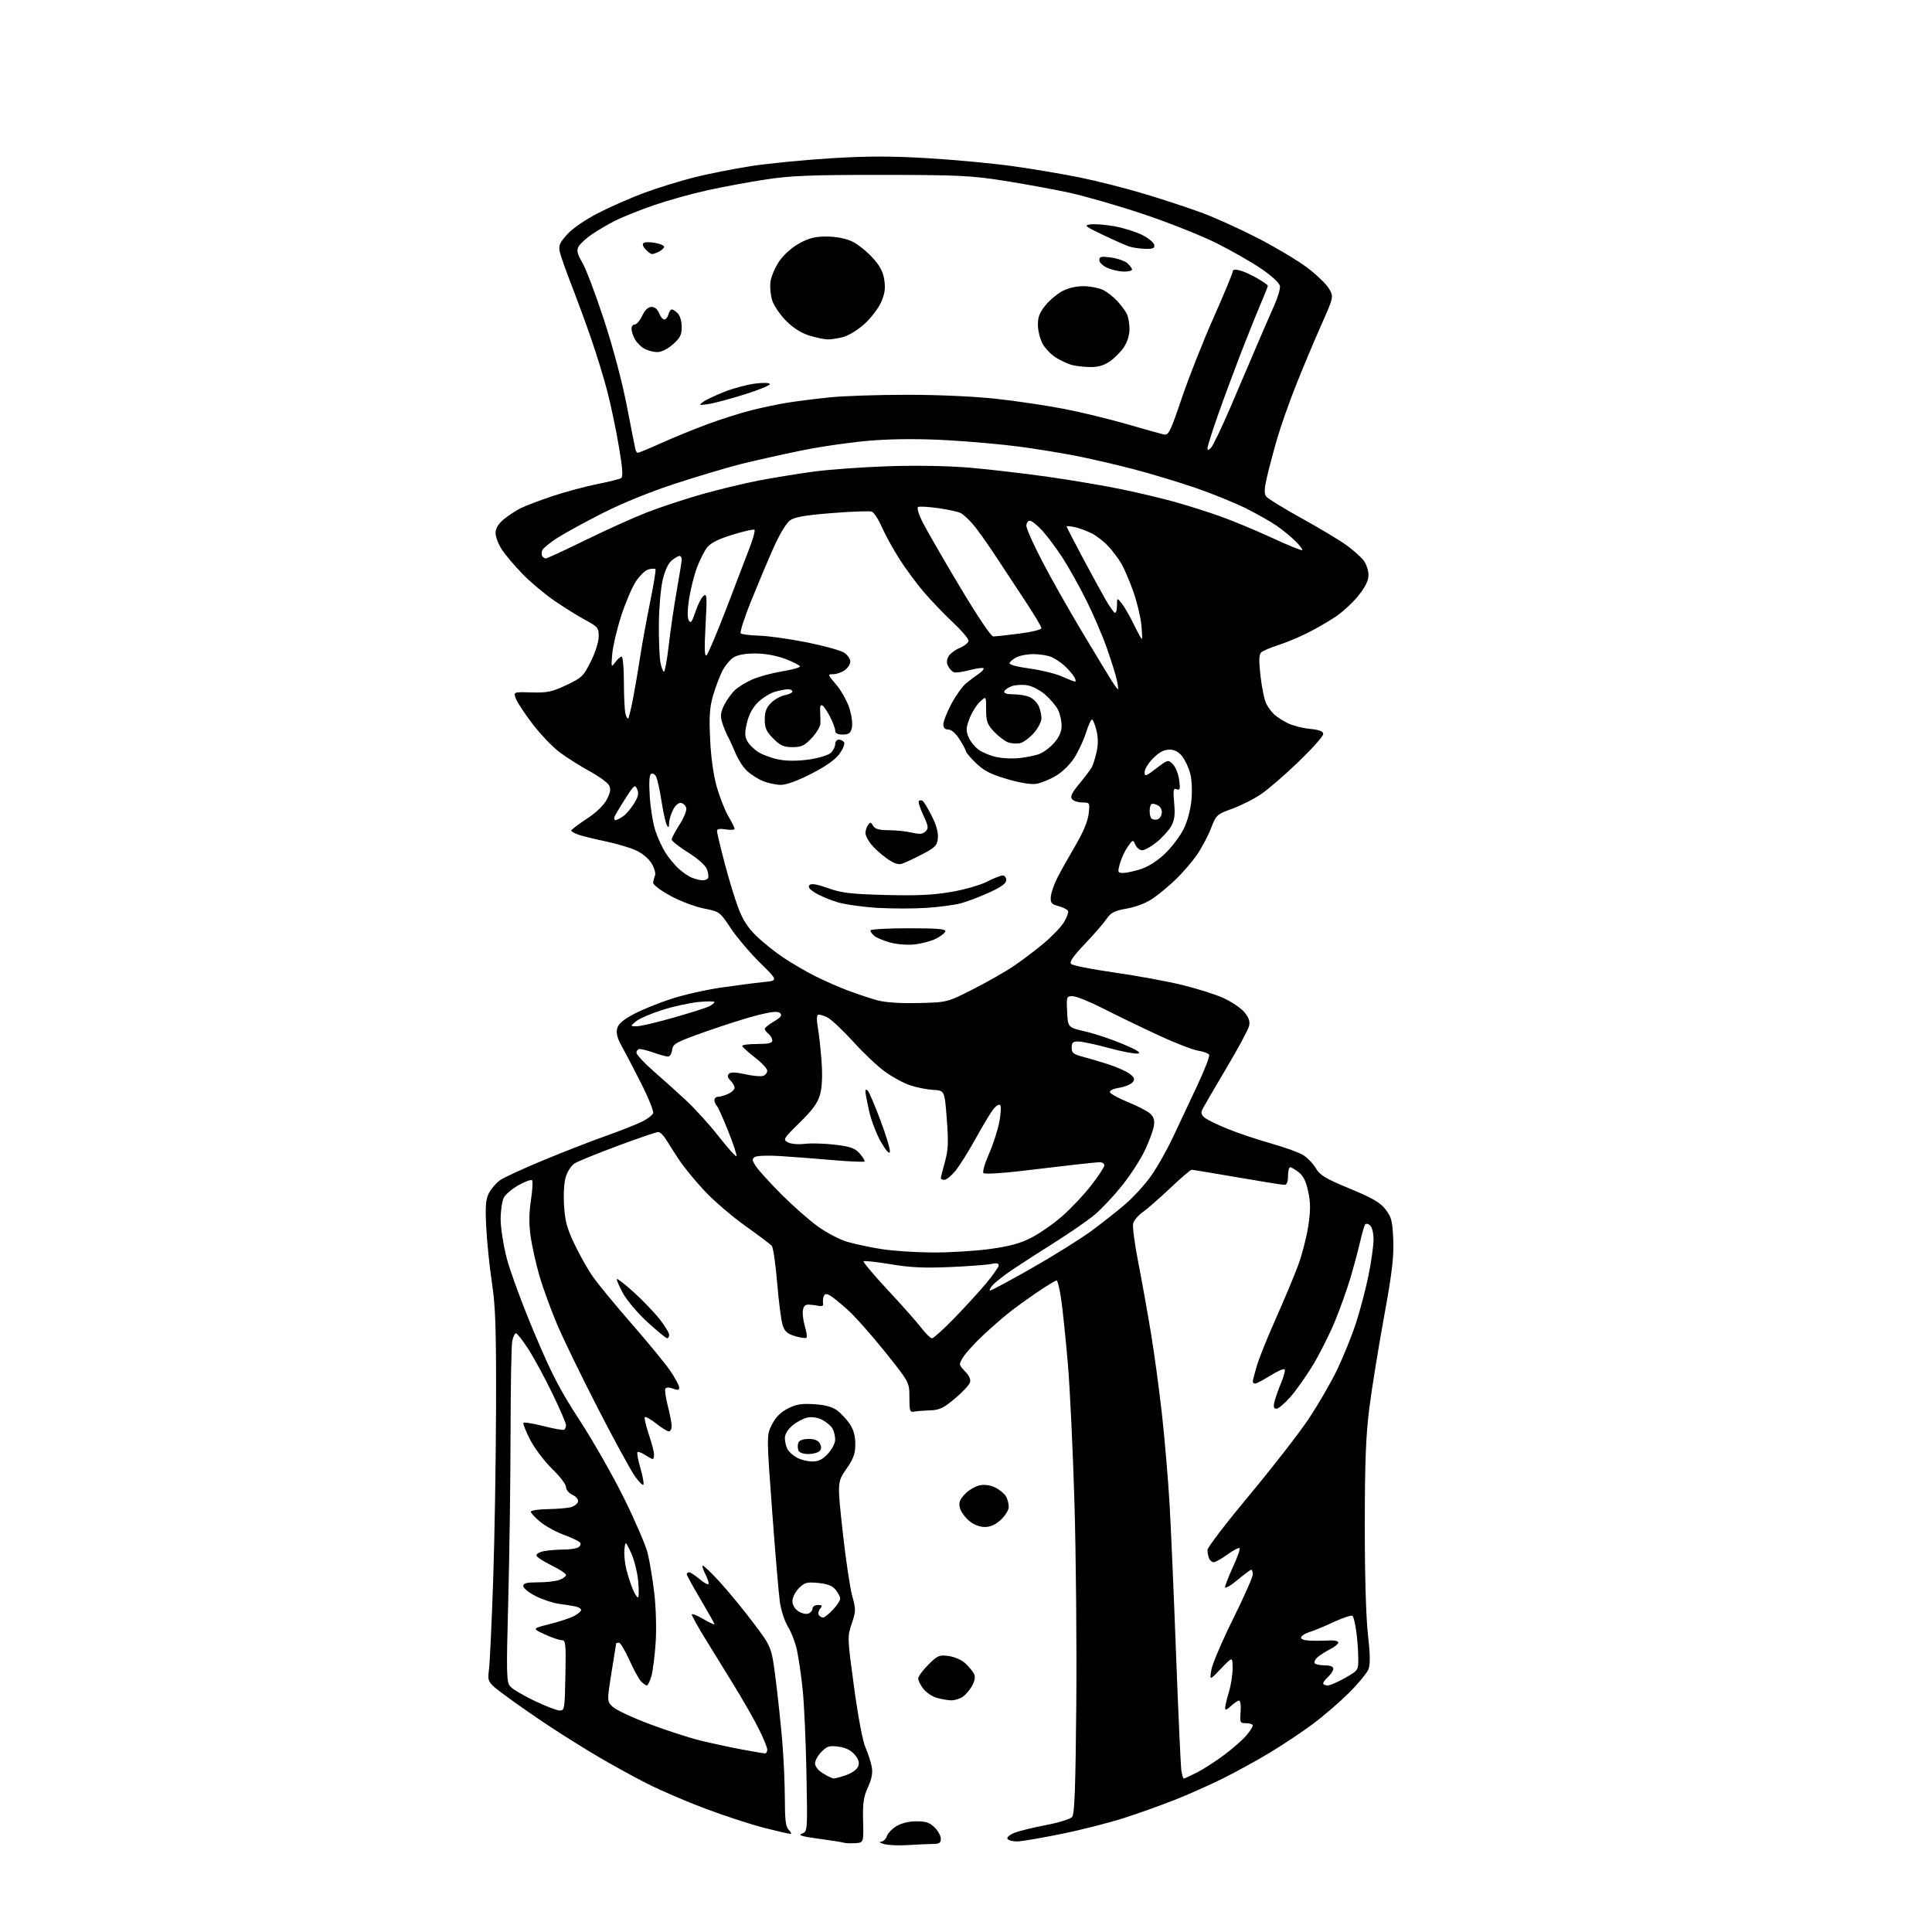 <?xml version="1.0" encoding="UTF-8" standalone="no"?>
<svg 
  version="1.1" 
  xmlns="http://www.w3.org/2000/svg" 
  xmlns:xlink="http://www.w3.org/1999/xlink" 
  xmlns:svg="http://www.w3.org/2000/svg"
  xmlns:rdf="http://www.w3.org/1999/02/22-rdf-syntax-ns#"
  xmlns:cc="http://creativecommons.org/ns#"
  xmlns:dc="http://purl.org/dc/elements/1.1/"
  viewBox="0 0 768 768"
  width="768"
  height="768"
>
<style>svg {background-color: white; }</style>"
<path stroke="none" fill="black" fill-rule="evenodd" d="M361.00,733.45C357.43,733.69 353.15,733.51 351.50,733.06C349.85,732.61 349.26,732.18 350.18,732.12C351.11,732.05 352.16,731.07 352.52,729.93C352.88,728.79 354.60,726.99 356.34,725.93C358.30,724.74 361.33,724.01 364.30,724.00C368.06,724.00 369.62,724.53 371.55,726.45C372.90,727.80 374.00,729.83 374.00,730.95C374.00,732.59 373.36,733.00 370.75,733.01C368.96,733.01 364.57,733.21 361.00,733.45zM339.90,732.69C338.03,732.80 336.05,732.72 335.50,732.52C334.95,732.31 330.45,731.60 325.51,730.93C318.66,730.01 317.05,729.52 318.77,728.89C321.02,728.06 321.02,728.06 320.57,704.78C320.33,691.98 319.65,677.00 319.06,671.50C318.48,666.00 317.46,659.02 316.81,656.00C316.16,652.98 314.55,648.76 313.23,646.64C311.88,644.46 310.46,640.09 309.99,636.64C309.52,633.26 308.15,617.00 306.93,600.49C304.71,570.48 304.71,570.48 306.87,566.25C308.34,563.36 310.34,561.36 313.18,559.91C316.48,558.23 318.64,557.87 323.66,558.19C327.97,558.47 330.85,559.24 332.74,560.64C334.26,561.76 336.51,564.17 337.75,565.99C339.30,568.27 340.00,570.77 340.00,574.04C340.00,577.84 339.29,579.81 336.41,583.99C332.83,589.21 332.83,589.21 334.98,608.85C336.17,619.66 337.87,631.12 338.75,634.32C340.26,639.77 340.25,640.48 338.58,645.41C336.81,650.59 336.83,650.98 339.49,670.59C341.07,682.25 342.95,692.22 344.03,694.64C345.04,696.92 346.16,700.35 346.52,702.26C346.99,704.76 346.57,707.05 345.03,710.44C343.28,714.27 342.92,716.78 343.09,723.83C343.31,732.50 343.31,732.50 339.90,732.69zM404.24,732.00C402.52,732.00 400.83,731.54 400.49,730.98C400.14,730.42 401.35,729.35 403.18,728.61C405.01,727.87 410.65,726.48 415.73,725.51C420.83,724.55 425.51,723.09 426.21,722.25C427.16,721.11 427.55,710.25 427.84,677.62C428.05,653.90 427.72,617.62 427.10,597.00C426.49,576.38 425.31,551.62 424.48,542.00C423.65,532.38 422.48,521.01 421.87,516.75C421.27,512.49 420.42,509.00 420.00,509.00C419.58,509.00 416.14,511.09 412.37,513.65C408.59,516.20 403.48,519.90 401.00,521.87C398.52,523.84 393.85,527.93 390.61,530.97C387.37,534.01 383.89,537.84 382.88,539.47C381.06,542.43 381.07,542.46 383.62,545.13C385.35,546.93 385.98,548.42 385.54,549.66C385.18,550.67 382.48,553.52 379.53,556.00C375.11,559.71 373.41,560.52 369.83,560.63C367.45,560.71 364.60,560.93 363.50,561.13C361.68,561.47 361.50,560.96 361.50,555.50C361.50,549.50 361.50,549.50 351.84,537.42C346.52,530.78 339.81,523.21 336.91,520.61C334.02,518.01 330.83,515.44 329.81,514.90C328.46,514.18 327.83,514.28 327.44,515.31C327.14,516.07 327.04,517.33 327.20,518.10C327.40,519.03 326.82,519.36 325.50,519.10C324.40,518.88 322.60,518.65 321.50,518.60C320.10,518.53 319.40,519.24 319.15,520.96C318.96,522.31 319.33,525.16 319.97,527.30C320.61,529.44 320.89,531.45 320.58,531.76C320.27,532.07 318.24,531.79 316.08,531.14C312.97,530.21 311.92,529.28 311.10,526.73C310.53,524.95 309.56,517.42 308.94,510.00C308.33,502.57 307.37,495.96 306.82,495.29C306.27,494.63 301.59,491.09 296.42,487.42C291.25,483.75 283.98,477.54 280.26,473.61C276.54,469.68 271.88,463.99 269.89,460.98C267.91,457.97 265.54,454.26 264.62,452.75C263.70,451.24 262.37,450.00 261.65,450.00C260.93,450.00 253.63,452.49 245.43,455.54C237.23,458.59 229.54,461.73 228.35,462.51C227.15,463.29 225.63,465.58 224.97,467.60C224.25,469.78 223.94,474.39 224.21,479.00C224.57,485.22 225.36,488.22 228.22,494.26C230.19,498.39 233.36,504.09 235.27,506.93C237.18,509.76 244.24,518.38 250.96,526.07C257.68,533.76 264.71,542.34 266.59,545.13C268.46,547.92 270.00,550.82 270.00,551.58C270.00,552.62 269.41,552.73 267.54,552.01C266.03,551.44 264.85,551.44 264.50,552.00C264.18,552.51 264.62,555.60 265.46,558.86C266.31,562.12 267.00,565.74 267.00,566.89C267.00,568.05 266.50,569.00 265.89,569.00C265.29,569.00 263.01,567.60 260.85,565.88C258.68,564.16 256.65,563.01 256.34,563.32C256.03,563.63 256.73,566.70 257.89,570.14C259.05,573.58 260.00,577.20 260.00,578.19C260.00,579.19 259.76,580.00 259.46,580.00C259.17,580.00 257.81,579.26 256.43,578.36C255.06,577.47 253.70,576.97 253.41,577.26C253.12,577.55 253.62,580.32 254.52,583.41C255.42,586.51 255.99,589.52 255.80,590.10C255.61,590.68 254.07,589.21 252.39,586.83C250.71,584.45 244.12,572.38 237.75,560.00C231.38,547.62 224.11,532.66 221.58,526.75C219.06,520.83 215.85,512.06 214.46,507.25C213.06,502.45 211.48,495.36 210.93,491.51C210.24,486.65 210.28,482.26 211.05,477.17C211.66,473.13 211.86,469.53 211.50,469.17C211.14,468.80 208.74,469.67 206.17,471.10C203.60,472.53 200.94,474.78 200.26,476.10C199.59,477.42 199.02,481.25 199.01,484.62C199.01,487.99 200.09,494.96 201.42,500.12C202.75,505.28 207.65,518.56 212.31,529.64C219.25,546.14 222.54,552.48 230.45,564.64C235.77,572.81 243.68,586.70 248.03,595.50C252.38,604.30 256.60,614.08 257.41,617.23C258.22,620.39 259.42,627.59 260.08,633.23C260.76,639.12 261.00,647.54 260.63,653.00C260.29,658.22 259.53,664.19 258.95,666.25C258.38,668.31 257.55,670.00 257.11,670.00C256.67,670.00 255.60,669.21 254.72,668.25C253.85,667.28 251.78,663.46 250.11,659.75C248.45,656.04 246.61,653.00 246.04,653.00C245.47,653.00 244.97,653.11 244.94,653.25C244.91,653.39 244.07,658.64 243.07,664.92C241.26,676.34 241.26,676.34 243.64,678.55C244.95,679.76 251.53,682.83 258.26,685.36C264.99,687.89 274.10,690.84 278.50,691.92C282.90,692.99 290.26,694.57 294.86,695.44C299.46,696.30 303.62,697.00 304.11,697.00C304.60,697.00 305.00,696.31 305.00,695.48C305.00,694.64 303.40,690.76 301.43,686.87C299.47,682.98 294.90,675.00 291.27,669.15C287.64,663.29 282.49,654.94 279.84,650.59C277.18,646.24 275.00,642.28 275.00,641.80C275.00,641.31 277.02,642.10 279.50,643.55C281.98,645.00 284.00,645.94 284.00,645.64C284.00,645.33 281.52,640.92 278.50,635.82C275.48,630.73 273.00,626.21 273.00,625.78C273.00,625.35 273.42,625.00 273.92,625.00C274.43,625.00 276.25,626.18 277.97,627.62C279.68,629.07 281.32,630.01 281.62,629.72C281.91,629.43 281.41,627.75 280.50,626.00C279.59,624.25 279.05,622.61 279.30,622.37C279.55,622.12 282.55,624.97 285.99,628.71C289.42,632.44 295.48,639.82 299.46,645.09C306.70,654.69 306.70,654.69 308.35,667.59C309.25,674.69 310.44,685.90 310.99,692.50C311.53,699.10 311.98,709.31 311.99,715.18C312.00,723.54 312.34,726.20 313.57,727.43C314.44,728.29 314.72,729.00 314.20,729.00C313.68,729.00 309.03,727.93 303.86,726.62C298.69,725.31 288.17,721.88 280.48,719.00C272.79,716.12 262.23,711.57 257.00,708.89C251.78,706.22 243.38,701.61 238.35,698.65C233.32,695.70 224.74,690.36 219.28,686.78C213.83,683.21 205.85,677.69 201.56,674.51C193.75,668.74 193.75,668.74 194.38,663.62C194.72,660.80 195.47,645.00 196.03,628.50C196.60,612.00 197.12,581.17 197.18,560.00C197.27,528.17 196.99,519.51 195.56,510.00C194.61,503.68 193.59,493.75 193.29,487.93C192.86,479.42 193.07,476.77 194.36,474.26C195.25,472.56 197.23,470.26 198.76,469.17C200.30,468.07 208.07,464.49 216.03,461.20C223.99,457.90 235.22,453.53 241.00,451.48C246.78,449.43 253.21,446.89 255.30,445.83C257.39,444.77 259.34,443.28 259.63,442.51C259.93,441.74 257.71,436.25 254.69,430.30C251.68,424.36 248.19,417.68 246.94,415.46C245.40,412.71 244.88,410.60 245.32,408.86C245.78,407.04 247.68,405.38 251.84,403.17C255.07,401.44 261.75,398.72 266.68,397.11C271.60,395.50 280.55,393.46 286.57,392.59C292.58,391.71 300.17,390.73 303.43,390.40C309.35,389.81 309.35,389.81 302.12,382.71C298.15,378.80 292.92,372.63 290.50,369.00C286.13,362.43 286.06,362.38 279.73,361.12C276.23,360.43 270.24,358.15 266.43,356.07C262.61,353.99 259.56,351.67 259.64,350.90C259.72,350.13 260.05,348.82 260.39,348.00C260.73,347.18 260.09,345.01 258.98,343.18C257.77,341.20 255.20,339.09 252.62,337.95C250.23,336.89 244.96,335.34 240.89,334.49C236.83,333.65 232.04,332.48 230.25,331.90C228.46,331.32 227.03,330.54 227.07,330.17C227.11,329.80 229.88,327.70 233.22,325.50C237.03,323.00 240.02,320.12 241.22,317.81C242.68,314.99 242.89,313.66 242.09,312.16C241.51,311.09 237.99,308.54 234.27,306.51C230.55,304.47 225.22,301.10 222.44,299.02C219.66,296.93 214.85,291.91 211.76,287.86C208.66,283.81 205.66,279.27 205.09,277.77C204.06,275.04 204.06,275.04 211.28,275.25C217.53,275.43 219.39,275.04 225.11,272.35C231.27,269.45 231.94,268.80 234.86,262.96C236.67,259.33 238.00,255.12 238.00,253.00C238.00,249.58 237.62,249.12 232.75,246.50C229.86,244.95 224.35,241.52 220.50,238.88C216.65,236.24 210.95,231.48 207.84,228.29C204.73,225.11 201.02,220.75 199.59,218.61C198.17,216.47 197.00,213.47 197.00,211.95C197.00,210.07 198.01,208.33 200.13,206.54C201.86,205.09 204.89,203.08 206.88,202.07C208.87,201.07 214.68,198.86 219.80,197.16C224.91,195.47 232.84,193.34 237.42,192.43C242.00,191.52 246.26,190.46 246.89,190.07C247.73,189.55 247.49,186.21 246.00,177.43C244.89,170.87 242.88,161.22 241.53,156.00C240.19,150.77 237.31,141.32 235.12,135.00C232.94,128.67 229.36,118.90 227.16,113.27C224.97,107.65 222.88,101.72 222.52,100.10C221.98,97.63 222.47,96.48 225.48,93.15C227.62,90.79 232.66,87.33 237.80,84.69C242.58,82.23 250.78,78.63 256.00,76.69C261.23,74.75 270.13,71.99 275.79,70.55C281.45,69.12 291.78,67.07 298.74,66.00C305.71,64.93 320.00,63.54 330.50,62.90C344.97,62.02 354.31,62.02 368.99,62.90C379.66,63.53 394.87,64.96 402.80,66.08C410.72,67.19 422.67,69.21 429.35,70.57C436.03,71.92 447.53,74.84 454.90,77.06C462.27,79.27 472.62,82.68 477.90,84.64C483.18,86.60 493.23,91.16 500.24,94.78C507.24,98.39 516.00,103.64 519.70,106.43C523.39,109.22 527.27,112.97 528.31,114.76C530.19,118.01 530.19,118.01 525.15,129.35C522.38,135.58 517.90,146.26 515.19,153.09C512.47,159.92 509.08,169.55 507.65,174.50C506.22,179.45 504.41,186.29 503.62,189.70C502.54,194.40 502.48,196.25 503.35,197.39C503.98,198.21 510.35,202.12 517.50,206.08C524.65,210.04 532.63,214.82 535.24,216.71C537.84,218.60 540.88,221.30 541.99,222.71C543.09,224.12 544.00,226.73 544.00,228.50C544.00,230.78 542.80,233.24 539.98,236.78C537.77,239.56 533.61,243.38 530.73,245.29C527.86,247.19 522.80,250.09 519.50,251.73C516.20,253.38 511.02,255.51 508.00,256.48C504.98,257.44 501.97,258.75 501.32,259.37C500.44,260.21 500.38,262.65 501.08,268.83C501.60,273.41 502.65,278.36 503.41,279.83C504.17,281.30 505.63,283.24 506.65,284.13C507.67,285.03 510.01,286.53 511.86,287.46C513.71,288.40 517.65,289.42 520.61,289.72C524.55,290.13 526.00,290.69 526.00,291.81C526.00,292.66 521.61,297.58 516.25,302.76C510.89,307.93 504.16,313.75 501.30,315.69C498.44,317.63 493.27,320.24 489.81,321.49C483.70,323.71 483.45,323.94 481.38,329.27C480.21,332.29 477.75,336.96 475.92,339.63C474.09,342.31 470.40,346.63 467.73,349.24C465.07,351.85 460.88,355.36 458.44,357.04C455.67,358.95 451.73,360.50 447.99,361.16C442.97,362.04 441.63,362.73 439.82,365.36C438.63,367.09 434.74,371.56 431.18,375.30C426.49,380.23 425.01,382.41 425.80,383.20C426.40,383.80 434.05,385.32 442.79,386.56C451.53,387.81 463.56,390.00 469.52,391.44C475.48,392.87 482.99,395.23 486.22,396.68C489.44,398.13 493.22,400.66 494.61,402.31C496.48,404.54 496.97,405.99 496.51,407.91C496.16,409.33 492.14,416.80 487.57,424.50C483.00,432.20 478.76,439.46 478.16,440.62C477.28,442.32 477.41,443.05 478.78,444.23C479.73,445.04 483.88,447.07 488.00,448.75C492.12,450.42 499.85,453.02 505.17,454.51C510.50,456.01 516.25,458.08 517.96,459.12C519.68,460.17 521.97,462.53 523.06,464.38C524.72,467.20 526.88,468.50 536.58,472.51C545.74,476.30 548.68,478.02 550.81,480.82C553.16,483.89 553.54,485.44 553.84,492.94C554.11,499.73 553.34,506.16 550.17,523.52C547.96,535.61 545.34,551.80 544.36,559.50C542.96,570.39 542.55,580.72 542.53,606.00C542.51,625.90 542.99,642.82 543.77,649.64C544.67,657.54 544.73,661.58 543.99,663.52C543.42,665.02 539.93,669.26 536.23,672.94C532.53,676.62 526.12,682.15 522.00,685.22C517.88,688.30 510.31,693.35 505.19,696.46C500.07,699.57 491.52,704.28 486.19,706.93C480.86,709.57 472.23,713.42 467.00,715.48C461.77,717.54 452.80,720.75 447.05,722.61C441.31,724.48 430.03,727.36 421.98,729.00C413.94,730.65 405.95,732.00 404.24,732.00zM331.50,706.98C332.05,706.97 334.27,706.35 336.44,705.60C338.70,704.81 340.70,703.34 341.15,702.13C341.71,700.61 341.31,699.31 339.71,697.45C338.24,695.74 336.10,694.69 333.32,694.32C329.76,693.84 328.78,694.13 326.58,696.33C325.16,697.75 324.00,699.84 324.00,700.97C324.00,702.22 325.28,703.81 327.25,705.01C329.04,706.10 330.95,706.99 331.50,706.98zM470.58,707.00C470.85,707.00 473.20,705.92 475.80,704.60C478.40,703.28 483.31,700.11 486.72,697.55C490.12,695.00 494.05,691.54 495.45,689.87C496.85,688.21 498.00,686.43 498.00,685.92C498.00,685.42 496.83,685.00 495.40,685.00C492.93,685.00 492.82,684.77 493.16,680.50C493.35,678.02 493.09,676.00 492.57,676.00C492.05,676.00 490.59,676.98 489.31,678.17C487.67,679.72 487.00,679.94 487.01,678.92C487.02,678.14 487.69,675.29 488.51,672.59C489.33,669.89 489.99,665.62 489.98,663.09C489.95,658.50 489.95,658.50 485.38,663.29C480.81,668.08 480.81,668.08 481.53,663.79C481.93,661.43 485.80,652.36 490.13,643.63C494.46,634.90 498.00,626.91 498.00,625.88C498.00,624.85 497.72,624.00 497.39,624.00C497.05,624.00 494.58,625.84 491.89,628.09C489.20,630.34 487.00,631.62 487.00,630.92C487.00,630.23 488.42,626.58 490.15,622.82C491.89,619.05 493.06,615.72 492.75,615.41C492.44,615.11 490.28,616.24 487.94,617.93C485.61,619.62 483.14,621.00 482.46,621.00C481.77,621.00 480.94,620.29 480.61,619.42C480.27,618.55 480.00,617.05 480.00,616.08C480.00,615.11 487.47,605.36 496.60,594.41C505.73,583.46 516.32,569.84 520.13,564.15C523.94,558.46 529.07,549.61 531.53,544.49C533.99,539.36 537.35,531.04 539.00,526.00C540.65,520.96 542.90,512.41 544.00,507.01C545.10,501.61 546.00,495.17 546.00,492.72C546.00,490.09 545.42,487.76 544.59,487.07C543.76,486.38 542.94,486.29 542.60,486.84C542.28,487.35 541.36,490.63 540.54,494.13C539.73,497.64 537.98,504.10 536.66,508.50C535.34,512.90 532.58,520.55 530.54,525.50C528.49,530.45 524.63,538.12 521.97,542.54C519.30,546.97 515.25,552.71 512.97,555.29C510.69,557.88 508.18,560.00 507.40,560.00C506.34,560.00 506.13,559.27 506.61,557.25C506.96,555.74 508.16,552.35 509.26,549.72C510.37,547.09 510.99,544.66 510.65,544.31C510.30,543.97 507.74,545.11 504.94,546.84C502.15,548.58 499.45,550.00 498.93,550.00C498.42,550.00 498.00,549.63 498.00,549.18C498.00,548.73 498.72,545.92 499.61,542.93C500.49,539.94 503.92,531.42 507.23,524.00C510.54,516.58 514.50,507.10 516.04,502.94C517.58,498.79 519.38,491.81 520.05,487.44C520.99,481.26 520.99,478.23 520.06,473.77C519.21,469.71 518.12,467.45 516.30,466.02C514.89,464.91 513.34,464.00 512.87,464.00C512.39,464.00 512.00,465.57 512.00,467.50C512.00,469.84 511.53,471.00 510.60,471.00C509.83,471.00 501.39,469.65 491.85,468.00C482.31,466.35 474.13,465.00 473.69,465.00C473.24,465.00 469.41,468.28 465.19,472.28C460.96,476.29 456.04,480.60 454.25,481.85C452.47,483.11 450.75,485.14 450.44,486.37C450.14,487.60 451.03,494.43 452.42,501.55C453.82,508.67 456.08,521.25 457.45,529.50C458.82,537.75 460.83,552.60 461.93,562.50C463.03,572.40 464.37,588.38 464.93,598.00C465.48,607.62 466.65,634.62 467.52,658.00C468.40,681.38 469.34,701.96 469.60,703.75C469.87,705.54 470.31,707.00 470.58,707.00zM222.50,679.97C224.39,679.99 224.51,679.25 224.76,666.00C225.00,653.20 224.88,652.00 223.26,651.99C222.29,651.98 219.26,650.94 216.51,649.67C211.53,647.36 211.53,647.36 218.40,645.63C222.18,644.69 226.56,643.24 228.14,642.43C229.71,641.61 231.00,640.52 231.00,639.99C231.00,639.47 229.99,638.83 228.75,638.58C227.51,638.33 224.55,637.86 222.17,637.54C219.78,637.21 215.62,635.83 212.92,634.46C210.21,633.09 208.00,631.30 208.00,630.48C208.00,629.34 209.36,629.00 213.93,629.00C217.20,629.00 221.02,628.56 222.43,628.02C223.85,627.49 225.00,626.61 225.00,626.06C225.00,625.52 222.43,623.82 219.29,622.29C216.15,620.75 213.43,619.00 213.25,618.38C213.07,617.77 214.35,616.98 216.09,616.63C217.83,616.28 221.33,615.99 223.88,615.98C226.42,615.98 229.12,615.58 229.88,615.10C230.64,614.62 230.99,613.79 230.66,613.26C230.33,612.73 227.46,611.34 224.28,610.17C221.10,609.01 216.81,606.66 214.75,604.96C212.69,603.25 211.00,601.44 211.00,600.93C211.00,600.42 214.04,599.96 217.75,599.90C221.46,599.85 225.62,599.49 226.99,599.11C228.37,598.72 229.62,597.72 229.78,596.88C229.95,596.04 228.95,594.84 227.54,594.20C226.11,593.55 225.00,592.21 225.00,591.13C225.00,590.07 222.53,586.83 219.52,583.93C216.50,581.02 212.57,575.83 210.79,572.39C209.00,568.94 207.79,565.87 208.10,565.56C208.41,565.26 212.00,565.86 216.08,566.90C220.16,567.94 223.84,568.58 224.25,568.34C224.66,568.09 225.00,567.26 225.00,566.50C225.00,565.74 222.53,560.03 219.52,553.81C216.51,547.59 212.22,539.69 210.00,536.25C207.77,532.81 205.57,530.00 205.10,530.00C204.63,530.00 203.97,531.41 203.62,533.12C203.28,534.84 202.98,551.38 202.95,569.88C202.93,588.37 202.52,618.12 202.04,636.00C201.25,665.64 201.32,668.67 202.84,670.40C203.75,671.45 208.10,674.02 212.50,676.12C216.90,678.23 221.40,679.96 222.50,679.97zM378.03,675.91C376.64,675.86 374.07,675.40 372.31,674.90C370.56,674.39 368.20,672.80 367.06,671.35C365.93,669.91 365.00,668.06 365.00,667.25C365.00,666.43 366.81,663.96 369.01,661.75C372.70,658.07 373.36,657.78 377.11,658.29C379.40,658.60 382.29,659.86 383.69,661.17C385.06,662.45 386.61,664.28 387.12,665.24C387.76,666.43 387.58,667.91 386.54,669.93C385.70,671.55 384.01,673.58 382.78,674.44C381.56,675.30 379.42,675.96 378.03,675.91zM527.75,669.99C528.71,669.99 531.86,668.63 534.75,666.97C540.00,663.96 540.00,663.96 539.93,658.73C539.89,655.85 539.52,651.14 539.11,648.26C538.70,645.38 538.05,642.71 537.66,642.33C537.28,641.95 533.93,643.04 530.23,644.76C526.53,646.48 522.18,648.28 520.56,648.76C518.95,649.24 517.45,650.16 517.23,650.81C516.98,651.57 518.21,652.06 520.67,652.18C522.77,652.27 526.19,652.24 528.25,652.11C530.34,651.97 532.00,652.33 532.00,652.91C532.00,653.48 530.54,654.69 528.75,655.59C526.96,656.50 524.72,657.92 523.77,658.75C522.82,659.59 522.29,660.66 522.58,661.13C522.88,661.61 524.67,662.00 526.56,662.00C528.77,662.00 530.00,662.48 530.00,663.35C530.00,664.08 529.10,665.50 528.00,666.50C526.90,667.50 526.00,668.69 526.00,669.15C526.00,669.62 526.79,670.00 527.75,669.99zM327.16,643.00C327.73,643.00 329.50,641.60 331.10,639.89C332.69,638.19 334.00,636.21 334.00,635.51C334.00,634.80 333.18,633.21 332.19,631.98C330.87,630.36 328.96,629.61 325.26,629.25C320.75,628.82 319.84,629.06 317.57,631.33C316.16,632.75 315.00,635.04 315.00,636.43C315.00,637.98 315.91,639.55 317.36,640.50C318.66,641.35 320.46,641.76 321.36,641.42C322.26,641.07 323.00,640.16 323.00,639.39C323.00,638.63 323.96,638.00 325.12,638.00C326.87,638.00 327.03,638.26 326.04,639.46C325.37,640.26 325.12,641.38 325.47,641.96C325.83,642.53 326.59,643.00 327.16,643.00zM253.59,635.00C253.98,635.00 254.01,632.06 253.68,628.47C253.34,624.88 252.06,619.82 250.84,617.22C248.60,612.50 248.60,612.50 248.22,615.92C248.02,617.80 248.36,621.36 248.98,623.84C249.60,626.31 250.74,629.83 251.51,631.67C252.27,633.50 253.21,635.00 253.59,635.00zM391.47,607.00C389.39,607.00 387.05,606.07 385.19,604.50C383.55,603.13 381.92,600.82 381.56,599.36C381.04,597.30 381.49,596.09 383.62,593.87C385.12,592.31 387.79,590.75 389.55,590.42C391.59,590.04 393.88,590.40 395.85,591.42C397.55,592.30 399.40,593.89 399.97,594.94C400.54,596.00 401.00,597.84 401.00,599.03C401.00,600.22 399.60,602.50 397.89,604.10C395.76,606.09 393.75,607.00 391.47,607.00zM322.85,580.96C325.34,580.99 326.94,580.20 329.10,577.89C330.69,576.19 332.00,573.68 332.00,572.33C332.00,570.98 331.54,569.00 330.97,567.94C330.40,566.89 328.57,565.31 326.90,564.45C324.96,563.45 322.78,563.11 320.90,563.52C319.28,563.88 316.61,565.30 314.98,566.67C313.15,568.21 312.00,570.13 312.00,571.65C312.00,573.02 312.46,574.99 313.03,576.05C313.59,577.10 315.28,578.63 316.78,579.44C318.27,580.25 321.01,580.94 322.85,580.96zM321.27,578.00C319.23,578.00 317.71,577.42 317.36,576.50C317.05,575.67 317.05,574.33 317.36,573.50C317.72,572.56 319.25,572.00 321.43,572.00C323.81,572.00 325.25,572.59 325.92,573.85C326.60,575.12 326.55,576.05 325.75,576.85C325.12,577.48 323.10,578.00 321.27,578.00zM265.21,532.00C264.78,532.00 261.28,529.13 257.44,525.63C253.58,522.11 249.19,516.93 247.63,514.06C246.07,511.20 245.00,508.67 245.23,508.43C245.47,508.20 248.51,510.58 251.98,513.72C255.46,516.87 260.03,521.63 262.15,524.31C264.27,526.99 266.00,529.81 266.00,530.59C266.00,531.37 265.64,532.00 265.21,532.00zM370.49,532.00C371.07,532.00 374.94,528.51 379.10,524.25C383.25,519.99 388.97,513.74 391.82,510.36C394.67,506.99 397.00,503.67 397.00,503.00C397.00,502.17 396.11,501.98 394.25,502.41C392.74,502.77 385.38,503.33 377.90,503.66C367.43,504.13 361.93,503.87 354.06,502.56C348.43,501.62 343.58,501.09 343.29,501.38C343.00,501.67 347.31,506.80 352.88,512.78C358.45,518.75 364.45,525.52 366.22,527.82C367.98,530.12 369.90,532.00 370.49,532.00zM393.61,513.00C394.12,513.00 401.61,508.97 410.27,504.04C418.92,499.11 429.49,492.51 433.75,489.38C438.01,486.25 444.11,481.44 447.30,478.70C450.49,475.96 455.08,470.94 457.50,467.55C459.92,464.16 463.89,457.14 466.33,451.94C468.77,446.75 473.12,437.49 476.01,431.36C478.89,425.23 480.98,419.78 480.65,419.24C480.32,418.70 478.32,417.99 476.21,417.65C474.10,417.31 467.00,414.55 460.43,411.51C453.87,408.46 444.09,403.73 438.71,400.99C433.32,398.24 427.79,396.00 426.41,396.00C423.97,396.00 423.91,396.17 424.20,402.22C424.50,408.43 424.50,408.43 431.50,410.05C435.35,410.94 442.10,413.20 446.50,415.07C452.18,417.49 453.86,418.57 452.28,418.80C451.06,418.98 445.83,417.98 440.65,416.57C435.47,415.15 430.05,414.00 428.61,414.00C426.50,414.00 426.00,414.47 426.00,416.46C426.00,418.52 426.70,419.10 430.25,420.02C432.59,420.62 437.30,422.02 440.73,423.13C444.16,424.24 447.97,425.97 449.20,426.96C451.03,428.44 451.21,429.04 450.20,430.26C449.52,431.08 447.14,432.04 444.91,432.40C442.50,432.78 441.01,433.52 441.23,434.20C441.44,434.83 444.67,436.59 448.39,438.10C452.12,439.61 456.07,441.66 457.18,442.66C458.68,444.02 459.05,445.29 458.66,447.70C458.37,449.47 456.73,453.87 455.01,457.47C453.29,461.07 449.20,467.36 445.92,471.43C442.65,475.51 437.79,480.67 435.13,482.89C432.47,485.12 425.16,490.16 418.90,494.11C412.63,498.05 405.02,502.96 402.00,505.01C398.98,507.07 395.64,509.71 394.60,510.88C393.55,512.05 393.10,513.00 393.61,513.00zM370.50,497.88C377.10,497.93 387.30,497.32 393.16,496.54C401.04,495.49 405.37,494.34 409.79,492.10C413.08,490.44 418.64,486.59 422.14,483.54C425.64,480.49 430.86,474.96 433.74,471.25C436.63,467.54 438.99,463.94 438.99,463.25C439.00,462.56 438.21,462.00 437.25,462.01C436.29,462.01 431.90,462.44 427.50,462.95C423.10,463.47 413.26,464.63 405.62,465.52C397.99,466.42 391.38,466.78 390.93,466.32C390.49,465.87 391.48,462.43 393.14,458.67C394.79,454.91 396.65,449.18 397.25,445.93C397.86,442.68 398.01,439.68 397.59,439.26C397.17,438.84 395.98,439.54 394.95,440.82C393.91,442.09 390.74,447.36 387.88,452.52C385.03,457.69 381.38,463.51 379.78,465.45C378.17,467.40 376.21,469.00 375.43,469.00C374.64,469.00 374.00,468.69 374.00,468.32C374.00,467.94 374.73,465.04 375.61,461.88C376.94,457.15 377.07,454.11 376.36,444.81C375.50,433.50 375.50,433.50 371.00,433.25C368.53,433.11 364.41,432.30 361.85,431.45C359.29,430.60 354.78,428.17 351.84,426.05C348.90,423.93 343.20,418.55 339.17,414.08C335.13,409.62 330.51,405.28 328.89,404.44C327.27,403.60 325.56,403.15 325.10,403.44C324.64,403.72 324.62,405.88 325.07,408.23C325.51,410.58 326.17,416.55 326.55,421.50C327.00,427.47 326.82,432.01 326.01,434.98C325.09,438.40 323.17,441.05 317.93,446.21C311.37,452.65 311.15,453.01 313.19,454.10C314.41,454.76 317.30,455.01 319.97,454.69C322.53,454.39 327.97,454.55 332.06,455.05C338.21,455.81 339.90,456.43 341.80,458.60C343.07,460.05 343.89,461.45 343.62,461.71C343.35,461.98 337.59,461.72 330.82,461.14C324.04,460.56 314.68,459.84 310.00,459.54C305.32,459.24 300.86,459.41 300.08,459.91C298.88,460.69 298.94,461.25 300.48,463.61C301.48,465.14 305.95,470.07 310.40,474.55C314.86,479.04 321.37,484.80 324.87,487.36C328.42,489.96 333.73,492.74 336.87,493.66C339.97,494.56 346.10,495.86 350.50,496.55C354.90,497.24 363.90,497.84 370.50,497.88zM292.74,459.59C293.02,459.31 291.58,454.91 289.54,449.79C287.51,444.68 285.43,440.07 284.92,439.55C284.41,439.03 284.00,438.02 284.00,437.30C284.00,436.58 284.65,436.00 285.45,436.00C286.25,436.00 288.05,435.48 289.45,434.84C290.85,434.20 292.00,433.11 292.00,432.41C292.00,431.71 291.26,430.41 290.36,429.51C289.24,428.38 289.05,427.55 289.76,426.84C290.47,426.13 292.52,426.20 296.31,427.04C299.34,427.72 302.54,428.01 303.41,427.67C304.29,427.34 305.00,426.41 305.00,425.60C305.00,424.80 302.77,422.43 300.04,420.32C297.32,418.22 295.07,416.16 295.04,415.75C295.02,415.34 297.70,415.00 301.00,415.00C305.43,415.00 307.00,414.64 307.00,413.62C307.00,412.86 306.32,411.68 305.50,411.00C304.68,410.32 304.00,409.40 304.00,408.98C304.00,408.55 305.64,407.23 307.65,406.05C310.36,404.44 311.01,403.61 310.16,402.76C309.32,401.92 307.18,402.08 301.76,403.38C297.77,404.35 288.43,407.29 281.00,409.91C268.57,414.31 267.47,414.90 267.18,417.34C267.01,418.80 266.28,420.00 265.56,420.00C264.84,420.00 262.34,419.32 260.00,418.50C257.66,417.68 255.13,417.00 254.37,417.00C253.62,417.00 253.00,417.65 253.00,418.44C253.00,419.23 256.01,422.49 259.68,425.69C263.35,428.88 269.26,434.20 272.80,437.50C276.34,440.80 282.17,447.23 285.74,451.80C289.31,456.36 292.47,459.87 292.74,459.59zM353.75,457.89C353.54,458.90 352.23,457.46 350.23,454.00C348.48,450.98 346.36,445.49 345.52,441.81C344.69,438.12 344.00,434.54 344.00,433.85C344.00,433.05 344.35,432.95 344.96,433.56C345.49,434.09 347.76,439.42 350.01,445.40C352.26,451.38 353.94,457.00 353.75,457.89zM253.04,407.97C254.44,407.99 261.11,406.43 267.86,404.50C274.60,402.58 281.00,400.54 282.06,399.97C283.13,399.40 284.00,398.66 284.00,398.32C284.00,397.99 281.18,397.97 277.74,398.30C274.30,398.62 267.82,400.04 263.34,401.45C258.85,402.87 254.13,404.91 252.84,405.98C250.50,407.93 250.50,407.93 253.04,407.97zM365.00,398.72C376.50,398.47 376.50,398.47 386.86,393.20C392.56,390.30 399.86,386.14 403.07,383.95C406.29,381.77 411.59,377.76 414.84,375.05C418.09,372.35 421.74,368.53 422.95,366.58C424.15,364.63 424.86,362.59 424.52,362.03C424.18,361.48 422.46,360.65 420.70,360.18C417.97,359.45 417.53,358.91 417.71,356.48C417.83,354.91 418.97,351.58 420.24,349.07C421.52,346.55 424.74,340.80 427.40,336.28C430.56,330.91 432.42,326.48 432.75,323.53C433.25,319.05 433.23,319.00 430.25,319.00C428.60,319.00 426.76,318.41 426.16,317.69C425.33,316.70 426.04,315.20 429.10,311.50C431.32,308.82 433.54,305.87 434.03,304.94C434.53,304.02 435.37,301.29 435.92,298.88C436.58,295.91 436.56,293.13 435.83,290.25C435.24,287.91 434.45,286.00 434.06,286.00C433.68,286.00 432.62,288.37 431.70,291.27C430.79,294.17 428.72,298.63 427.10,301.18C425.37,303.90 422.29,306.92 419.65,308.46C417.18,309.91 413.66,311.33 411.83,311.60C409.83,311.91 405.18,311.13 400.23,309.66C393.81,307.77 391.07,306.36 387.98,303.36C385.79,301.24 384.00,299.15 384.00,298.73C384.00,298.31 382.87,296.17 381.49,293.98C379.93,291.52 378.22,290.00 376.99,290.00C375.63,290.00 375.00,289.33 375.00,287.89C375.00,286.73 376.43,283.11 378.17,279.84C379.91,276.57 382.51,272.91 383.96,271.70C385.40,270.49 387.69,268.76 389.04,267.86C390.39,266.96 391.25,265.96 390.95,265.65C390.65,265.33 388.18,265.66 385.45,266.38C382.73,267.09 379.93,267.49 379.24,267.25C378.54,267.02 377.52,265.96 376.95,264.91C376.25,263.60 376.26,262.38 377.00,261.00C377.59,259.90 379.63,258.35 381.54,257.55C383.44,256.75 385.00,255.46 385.00,254.67C385.00,253.88 382.19,250.59 378.75,247.36C375.31,244.13 370.19,238.79 367.36,235.49C364.53,232.20 360.17,226.32 357.67,222.43C355.17,218.53 352.00,212.79 350.61,209.66C349.23,206.53 347.41,203.71 346.58,203.39C345.74,203.07 338.63,203.32 330.78,203.95C319.94,204.82 315.90,205.52 314.00,206.89C312.53,207.95 309.78,212.58 307.33,218.10C305.03,223.27 301.03,232.80 298.43,239.27C295.84,245.75 294.04,251.37 294.44,251.77C294.84,252.17 298.16,252.58 301.83,252.69C305.50,252.80 314.03,254.00 320.79,255.36C327.55,256.72 334.19,258.55 335.54,259.44C336.89,260.32 338.00,261.91 338.00,262.97C338.00,264.02 337.00,265.59 335.78,266.44C334.56,267.30 332.50,268.00 331.20,268.00C328.92,268.00 328.96,268.14 332.43,272.19C334.40,274.50 336.75,278.71 337.65,281.56C338.59,284.53 339.00,287.86 338.62,289.37C338.09,291.47 337.37,292.00 334.98,292.00C332.96,292.00 332.00,291.50 332.00,290.46C332.00,289.61 331.11,287.17 330.01,285.03C328.92,282.89 327.53,280.83 326.93,280.45C326.21,280.01 325.89,280.77 326.02,282.64C326.12,284.21 326.16,286.48 326.11,287.68C326.05,288.88 324.48,291.46 322.63,293.43C319.80,296.43 318.59,297.00 315.03,297.00C311.55,297.00 310.20,296.40 307.40,293.60C304.63,290.83 304.00,289.44 304.00,286.05C304.00,282.98 304.64,281.27 306.47,279.43C307.84,278.07 310.31,276.69 311.97,276.36C313.64,276.02 315.00,275.36 315.00,274.88C315.00,274.39 314.21,274.00 313.24,274.00C312.28,274.00 309.94,274.44 308.06,274.98C306.17,275.52 303.17,277.38 301.38,279.11C299.25,281.18 297.73,283.96 296.95,287.22C296.00,291.19 296.02,292.67 297.07,294.62C297.79,295.97 299.81,297.95 301.56,299.04C303.31,300.12 306.98,301.43 309.72,301.95C312.88,302.55 317.21,302.54 321.55,301.92C325.31,301.39 329.21,300.22 330.20,299.32C331.19,298.42 332.00,296.86 332.00,295.85C332.00,294.83 332.65,294.00 333.44,294.00C334.23,294.00 335.18,294.48 335.55,295.08C335.91,295.67 335.11,297.71 333.76,299.60C332.12,301.90 328.39,304.56 322.61,307.53C317.20,310.31 312.60,312.00 310.43,312.00C308.51,312.00 305.26,311.30 303.22,310.45C301.17,309.59 298.32,307.76 296.87,306.37C295.42,304.99 293.46,301.97 292.51,299.68C291.56,297.38 290.12,294.24 289.31,292.71C288.50,291.17 287.44,288.53 286.96,286.84C286.29,284.51 286.52,282.90 287.94,280.14C288.97,278.14 290.87,275.51 292.17,274.30C293.46,273.09 296.57,271.20 299.06,270.09C301.55,268.99 306.84,267.55 310.80,266.90C314.76,266.24 318.00,265.36 318.00,264.93C318.00,264.50 315.41,263.16 312.25,261.97C308.63,260.60 304.19,259.78 300.27,259.77C296.14,259.76 293.18,260.31 291.53,261.39C290.15,262.29 288.16,264.72 287.10,266.79C286.05,268.87 284.41,273.22 283.46,276.48C282.09,281.19 281.85,284.76 282.29,293.95C282.63,301.24 283.62,308.23 284.96,312.90C286.13,316.97 288.19,322.18 289.54,324.49C290.90,326.79 292.00,329.03 292.00,329.47C292.00,329.90 290.43,330.01 288.50,329.69C286.14,329.31 285.00,329.51 285.01,330.31C285.01,330.97 286.37,336.68 288.03,343.00C289.68,349.32 292.16,357.45 293.53,361.05C295.30,365.70 297.39,368.92 300.76,372.16C303.37,374.68 308.20,378.53 311.50,380.73C314.80,382.93 320.42,386.20 323.99,388.00C327.55,389.80 333.40,392.37 336.98,393.72C340.56,395.06 345.74,396.80 348.49,397.57C351.78,398.49 357.46,398.88 365.00,398.72zM363.50,375.43C360.68,375.73 356.45,375.39 353.81,374.65C351.22,373.93 348.41,372.76 347.56,372.05C346.70,371.34 346.00,370.36 346.00,369.88C346.00,369.39 352.79,369.00 361.08,369.00C372.69,369.00 376.08,369.29 375.78,370.25C375.57,370.94 373.84,372.26 371.95,373.20C370.05,374.13 366.25,375.13 363.50,375.43zM368.50,360.88C363.55,361.22 354.77,361.23 349.00,360.90C343.23,360.57 336.02,359.56 333.00,358.67C329.98,357.77 325.98,356.10 324.12,354.95C321.77,353.51 321.05,352.55 321.78,351.82C322.50,351.10 324.76,351.48 329.16,353.05C334.50,354.97 338.10,355.39 352.00,355.77C364.34,356.09 370.90,355.80 378.00,354.58C383.24,353.69 389.67,351.85 392.34,350.48C395.01,349.12 397.82,348.00 398.59,348.00C399.37,348.00 400.00,348.83 400.00,349.85C400.00,351.17 398.05,352.59 393.25,354.78C389.54,356.47 384.48,358.40 382.00,359.06C379.52,359.73 373.45,360.55 368.50,360.88zM279.19,349.94C280.12,349.97 281.14,349.59 281.45,349.08C281.76,348.58 281.57,346.99 281.02,345.56C280.42,343.98 277.44,341.32 273.51,338.86C269.93,336.61 267.00,334.30 267.00,333.73C267.00,333.15 268.39,330.51 270.08,327.87C271.77,325.23 273.01,322.28 272.82,321.30C272.63,320.32 271.72,319.38 270.80,319.20C269.75,319.00 268.53,320.01 267.56,321.89C266.70,323.55 265.99,325.94 265.97,327.20C265.95,328.99 265.75,329.17 265.07,328.00C264.60,327.18 263.65,322.90 262.96,318.50C262.28,314.10 261.31,309.70 260.81,308.72C260.31,307.74 259.41,307.25 258.81,307.62C258.09,308.06 257.92,311.17 258.31,316.89C258.63,321.63 259.66,327.75 260.61,330.50C261.55,333.25 263.33,337.07 264.55,339.00C265.77,340.93 268.06,343.71 269.64,345.19C271.21,346.67 273.62,348.33 275.00,348.88C276.38,349.43 278.26,349.90 279.19,349.94zM446.55,347.00C447.86,347.00 451.08,346.28 453.72,345.41C456.65,344.43 460.35,342.02 463.29,339.16C465.93,336.60 469.20,332.23 470.56,329.45C472.01,326.50 473.29,321.72 473.63,317.95C473.97,314.29 473.74,309.72 473.11,307.38C472.50,305.11 471.06,302.08 469.92,300.63C468.50,298.82 466.91,298.00 464.83,298.00C462.72,298.00 460.77,299.03 458.40,301.40C456.53,303.27 455.00,305.74 455.00,306.89C455.00,308.81 455.40,308.68 459.66,305.43C464.25,301.93 464.35,301.90 466.23,303.79C467.29,304.84 468.41,307.65 468.73,310.02C469.22,313.65 469.06,314.24 467.76,313.74C466.42,313.22 466.28,314.00 466.75,319.21C467.18,323.87 466.90,326.00 465.58,328.39C464.62,330.10 462.03,332.96 459.82,334.75C457.60,336.54 455.00,338.00 454.04,338.00C453.09,338.00 451.87,337.03 451.34,335.83C450.38,333.69 450.35,333.70 448.30,336.58C447.16,338.19 445.76,341.19 445.19,343.25C444.21,346.82 444.27,347.00 446.55,347.00zM358.42,343.40C357.00,343.83 355.06,343.10 352.33,341.12C350.12,339.52 347.34,336.98 346.16,335.47C344.97,333.96 344.01,332.00 344.02,331.12C344.02,330.23 344.48,328.82 345.03,328.00C345.91,326.69 346.17,326.72 347.07,328.25C347.84,329.55 349.42,330.01 353.30,330.02C356.16,330.04 360.30,330.47 362.50,330.98C365.59,331.70 366.83,331.59 367.93,330.49C369.18,329.25 369.06,328.40 367.02,324.03C365.72,321.27 364.93,318.73 365.26,318.40C365.60,318.07 366.26,318.04 366.74,318.34C367.22,318.64 368.86,321.34 370.38,324.34C372.18,327.90 373.03,330.97 372.82,333.15C372.54,336.12 371.81,336.86 366.50,339.64C363.20,341.36 359.56,343.05 358.42,343.40zM244.67,326.00C245.16,326.00 246.52,325.33 247.70,324.50C248.87,323.68 250.83,321.40 252.04,319.43C253.72,316.71 254.02,315.36 253.29,313.72C252.41,311.74 252.04,312.04 248.57,317.46C246.50,320.70 244.58,323.94 244.30,324.67C244.02,325.40 244.18,326.00 244.67,326.00zM459.95,325.77C460.80,325.61 461.64,324.50 461.81,323.31C462.00,321.96 461.39,320.74 460.19,320.10C459.13,319.53 457.98,319.35 457.63,319.70C457.28,320.05 457.00,321.31 457.00,322.50C457.00,323.69 457.32,324.98 457.70,325.37C458.09,325.75 459.10,325.94 459.95,325.77zM405.00,301.37C407.48,301.11 410.94,300.44 412.70,299.89C414.46,299.33 417.27,297.31 418.95,295.40C421.11,292.94 422.00,290.91 422.00,288.42C422.00,286.48 421.35,283.64 420.55,282.10C419.75,280.56 417.51,277.90 415.57,276.20C413.63,274.49 410.48,272.81 408.58,272.45C406.67,272.09 403.87,272.21 402.37,272.71C400.86,273.21 399.45,274.16 399.23,274.81C398.97,275.60 400.20,276.00 402.87,276.00C405.09,276.00 408.00,276.50 409.34,277.11C410.68,277.72 412.28,279.32 412.89,280.66C413.50,282.00 414.00,284.18 414.00,285.51C414.00,286.84 412.65,289.47 410.99,291.36C409.33,293.25 406.89,295.06 405.56,295.40C404.23,295.73 402.03,295.58 400.68,295.07C399.33,294.56 396.83,292.64 395.12,290.82C392.43,287.95 392.01,286.76 392.00,282.08C392.00,276.65 392.00,276.65 389.53,278.98C388.16,280.26 386.31,283.25 385.40,285.63C384.01,289.27 383.94,290.45 385.00,293.01C385.70,294.68 387.54,296.96 389.10,298.07C390.66,299.18 393.87,300.49 396.22,300.97C398.57,301.46 402.52,301.64 405.00,301.37zM249.73,285.60C249.99,285.34 250.84,281.83 251.62,277.81C252.40,273.79 253.69,266.23 254.49,261.00C255.29,255.78 257.08,245.91 258.48,239.09C259.87,232.26 260.80,226.47 260.55,226.22C260.30,225.97 259.06,226.02 257.80,226.34C256.53,226.65 254.25,228.85 252.72,231.21C251.19,233.57 248.56,239.78 246.88,245.00C245.20,250.22 243.62,256.98 243.37,260.00C242.93,265.32 242.96,265.43 244.58,263.25C245.49,262.01 246.64,261.00 247.12,261.00C247.60,261.00 248.01,265.61 248.01,271.25C248.02,276.89 248.30,282.53 248.64,283.79C248.98,285.05 249.47,285.86 249.73,285.60zM444.41,274.00C444.62,274.00 444.40,272.28 443.93,270.18C443.46,268.08 441.65,262.34 439.92,257.43C438.19,252.52 434.51,244.00 431.76,238.50C429.00,233.00 424.82,225.50 422.45,221.84C420.09,218.18 416.49,213.34 414.46,211.09C412.43,208.84 410.14,207.00 409.38,207.00C408.62,207.00 408.00,207.91 408.00,209.02C408.00,210.14 410.87,216.55 414.37,223.27C417.87,230.00 424.92,242.47 430.04,251.00C435.15,259.52 440.39,268.19 441.68,270.25C442.97,272.31 444.20,274.00 444.41,274.00zM427.29,270.93C427.72,270.97 427.64,270.21 427.12,269.25C426.60,268.29 424.90,266.29 423.34,264.81C421.78,263.34 419.23,261.65 417.68,261.06C416.14,260.48 412.99,260.01 410.68,260.01C408.38,260.02 405.41,260.59 404.08,261.26C402.75,261.94 401.50,262.98 401.31,263.57C401.10,264.21 404.25,265.07 409.23,265.74C413.78,266.35 419.52,267.76 422.00,268.86C424.48,269.96 426.85,270.89 427.29,270.93zM263.93,267.00C264.32,267.00 265.19,262.16 265.87,256.25C266.55,250.34 267.98,240.58 269.05,234.58C270.12,228.57 271.00,223.05 271.00,222.33C271.00,221.60 270.60,221.00 270.11,221.00C269.62,221.00 268.24,221.80 267.03,222.77C265.68,223.87 264.30,226.83 263.43,230.52C262.65,233.81 261.97,241.68 261.91,248.00C261.86,254.33 262.13,261.20 262.52,263.25C262.91,265.31 263.54,267.00 263.93,267.00zM280.91,260.43C281.53,259.84 285.23,251.06 289.12,240.93C293.01,230.79 297.15,219.94 298.33,216.81C299.50,213.69 300.22,210.88 299.92,210.59C299.62,210.29 295.72,211.17 291.25,212.54C285.62,214.27 282.49,215.83 281.10,217.60C279.99,219.01 278.17,222.61 277.05,225.61C275.93,228.60 274.53,234.17 273.93,237.98C273.25,242.39 273.20,245.54 273.80,246.61C274.56,247.97 275.07,247.31 276.43,243.22C277.35,240.43 278.80,237.58 279.64,236.88C281.01,235.74 281.10,236.99 280.47,248.55C279.95,258.22 280.06,261.23 280.91,260.43zM453.89,253.99C454.11,253.99 454.01,251.36 453.67,248.14C453.34,244.92 451.87,238.96 450.42,234.89C448.97,230.83 446.86,225.93 445.73,224.00C444.61,222.07 442.29,219.00 440.59,217.16C438.89,215.33 435.93,213.02 434.00,212.03C432.07,211.05 429.04,209.93 427.25,209.54C425.46,209.16 424.00,209.04 424.00,209.28C424.00,209.52 426.85,215.07 430.34,221.61C433.83,228.15 437.92,235.63 439.42,238.24C440.93,240.85 442.57,243.24 443.08,243.55C443.59,243.86 444.01,242.63 444.02,240.81C444.04,237.50 444.04,237.50 446.00,240.00C447.07,241.38 449.20,245.08 450.72,248.24C452.25,251.39 453.68,253.98 453.89,253.99zM394.85,253.00C395.68,253.00 400.33,252.49 405.18,251.87C410.03,251.25 414.00,250.28 414.00,249.71C414.00,249.15 411.15,244.37 407.67,239.10C404.19,233.82 398.68,225.45 395.42,220.51C392.16,215.56 388.20,210.03 386.61,208.22C385.02,206.41 382.92,204.49 381.94,203.97C380.96,203.44 376.94,202.56 373.00,202.00C369.06,201.44 365.43,201.24 364.93,201.54C364.43,201.85 365.18,204.44 366.60,207.30C368.02,210.16 374.61,221.61 381.26,232.75C388.49,244.87 393.94,253.00 394.85,253.00zM216.97,222.00C217.43,222.00 224.50,218.73 232.66,214.74C240.82,210.74 251.78,205.80 257.00,203.75C262.23,201.71 271.95,198.48 278.61,196.58C285.27,194.68 295.48,192.21 301.30,191.08C307.12,189.96 316.96,188.35 323.19,187.50C329.41,186.65 342.82,185.68 353.00,185.34C364.33,184.96 376.92,185.19 385.50,185.91C393.20,186.57 407.32,188.22 416.87,189.58C426.43,190.94 439.70,193.20 446.37,194.60C453.04,196.00 462.36,198.22 467.07,199.54C471.78,200.85 479.66,203.34 484.57,205.07C489.48,206.79 498.83,210.67 505.35,213.67C511.86,216.68 517.39,218.94 517.64,218.69C517.89,218.45 516.68,216.83 514.95,215.11C513.23,213.38 509.86,210.63 507.48,208.99C505.10,207.35 499.60,204.24 495.27,202.07C490.93,199.91 482.01,196.28 475.44,194.01C468.87,191.74 457.65,188.35 450.50,186.48C443.35,184.61 432.77,182.18 427.00,181.07C421.23,179.96 411.32,178.36 405.00,177.52C398.68,176.68 386.20,175.56 377.27,175.03C366.76,174.41 356.19,174.41 347.27,175.05C339.70,175.59 326.83,177.40 318.67,179.07C310.52,180.74 299.54,183.20 294.28,184.53C289.01,185.87 277.46,189.31 268.60,192.19C258.66,195.42 247.53,199.94 239.50,204.00C232.35,207.63 224.15,212.13 221.27,214.01C218.40,215.90 215.81,218.05 215.52,218.81C215.23,219.56 215.25,220.59 215.56,221.09C215.87,221.59 216.50,222.00 216.97,222.00zM253.59,180.00C253.94,180.00 258.12,178.26 262.87,176.12C267.62,173.99 275.77,170.65 281.00,168.71C286.23,166.76 294.10,164.25 298.50,163.13C302.90,162.02 309.44,160.64 313.04,160.07C316.64,159.50 324.06,158.56 329.54,157.98C335.02,157.40 348.95,156.93 360.50,156.93C372.93,156.93 387.42,157.59 396.00,158.53C403.98,159.40 416.12,161.21 423.00,162.55C429.88,163.88 441.12,166.61 448.00,168.61C454.88,170.61 461.45,172.45 462.61,172.71C464.52,173.13 465.19,171.78 469.83,158.11C472.65,149.82 478.34,135.42 482.48,126.12C486.61,116.81 490.00,108.66 490.00,107.99C490.00,107.18 490.89,107.00 492.75,107.46C494.26,107.83 497.41,109.25 499.75,110.61C502.09,111.97 504.00,113.32 504.00,113.60C504.00,113.88 502.62,117.35 500.93,121.30C499.24,125.26 495.68,134.12 493.03,141.00C490.38,147.88 486.36,158.74 484.10,165.15C481.85,171.56 480.00,177.40 480.00,178.12C480.00,179.13 480.33,179.09 481.42,177.96C482.20,177.16 485.64,169.97 489.07,162.00C492.49,154.03 497.20,143.00 499.54,137.50C501.88,132.00 504.99,124.85 506.45,121.61C507.91,118.37 508.97,114.81 508.80,113.71C508.63,112.55 505.59,109.72 501.50,106.91C497.65,104.27 489.53,99.63 483.46,96.60C477.38,93.57 464.28,88.38 454.33,85.05C444.38,81.73 431.12,77.91 424.87,76.56C418.62,75.21 406.98,73.08 399.00,71.83C386.03,69.79 380.92,69.55 350.50,69.52C322.52,69.51 314.38,69.82 304.50,71.33C297.90,72.33 287.38,74.28 281.12,75.66C274.86,77.03 265.20,79.74 259.67,81.66C254.13,83.59 247.33,86.31 244.55,87.72C241.77,89.12 237.59,91.58 235.26,93.17C232.94,94.77 230.56,96.96 229.98,98.04C229.14,99.60 229.46,100.93 231.51,104.43C232.93,106.86 236.80,117.07 240.09,127.11C243.68,138.07 247.33,151.81 249.19,161.44C250.90,170.27 252.44,178.06 252.62,178.75C252.79,179.44 253.23,180.00 253.59,180.00zM281.50,160.64C277.81,161.17 277.65,161.11 279.50,159.76C280.60,158.95 284.43,157.14 288.00,155.73C291.57,154.33 297.09,152.86 300.25,152.47C303.70,152.05 306.00,152.15 306.00,152.72C306.00,153.24 301.39,155.10 295.75,156.86C290.11,158.62 283.70,160.32 281.50,160.64zM433.10,145.91C430.57,145.87 427.27,145.46 425.76,145.00C424.26,144.55 421.56,143.27 419.76,142.16C417.97,141.05 415.64,138.68 414.59,136.90C413.54,135.11 412.64,131.75 412.59,129.42C412.52,126.11 413.16,124.37 415.55,121.41C417.23,119.34 420.33,116.75 422.44,115.65C424.85,114.40 428.04,113.71 431.07,113.77C433.71,113.83 437.14,114.54 438.69,115.35C440.23,116.16 442.68,118.10 444.13,119.66C445.57,121.22 447.26,123.48 447.88,124.68C448.50,125.89 449.00,128.63 449.00,130.79C449.00,133.21 448.13,135.99 446.73,138.08C445.48,139.93 442.93,142.48 441.08,143.73C438.71,145.33 436.34,145.97 433.10,145.91zM261.22,139.96C259.72,139.95 257.42,139.33 256.11,138.60C254.80,137.88 253.12,136.20 252.40,134.89C251.67,133.58 251.05,131.71 251.04,130.75C251.02,129.79 251.59,129.00 252.31,129.00C253.04,129.00 254.38,127.42 255.30,125.50C256.40,123.19 257.66,122.00 259.01,122.00C260.27,122.00 261.41,122.96 262.00,124.50C262.52,125.88 263.45,127.00 264.07,127.00C264.68,127.00 265.42,126.10 265.71,125.00C266.00,123.90 266.60,123.00 267.05,123.00C267.49,123.00 268.56,123.71 269.43,124.57C270.31,125.45 271.00,127.82 271.00,129.97C271.00,133.09 270.35,134.36 267.47,136.90C265.32,138.78 262.86,139.99 261.22,139.96zM329.00,134.92C327.62,134.89 324.33,134.19 321.67,133.38C318.57,132.42 315.30,130.36 312.55,127.60C310.19,125.24 307.70,121.61 307.01,119.54C306.33,117.46 306.00,114.06 306.28,111.97C306.56,109.88 308.14,106.20 309.80,103.80C311.59,101.19 314.82,98.33 317.79,96.71C321.62,94.62 324.12,94.01 328.64,94.02C332.15,94.04 336.11,94.78 338.50,95.87C340.70,96.88 344.38,99.74 346.67,102.24C349.77,105.62 351.02,107.94 351.52,111.28C352.03,114.67 351.72,116.84 350.25,120.14C349.18,122.54 346.26,126.38 343.76,128.67C341.26,130.97 337.47,133.33 335.35,133.92C333.23,134.51 330.38,134.96 329.00,134.92zM446.75,107.96C444.96,107.94 442.04,107.29 440.25,106.51C438.43,105.72 437.00,104.36 437.00,103.41C437.00,101.98 437.71,101.82 441.68,102.37C444.25,102.72 447.17,103.75 448.18,104.66C449.18,105.57 450.00,106.69 450.00,107.15C450.00,107.62 448.54,107.98 446.75,107.96zM259.22,101.00C258.72,101.00 257.54,100.14 256.59,99.10C255.49,97.88 255.24,96.97 255.92,96.55C256.49,96.19 258.55,96.20 260.48,96.56C262.42,96.93 264.00,97.61 264.00,98.08C264.00,98.55 263.13,99.40 262.07,99.96C261.00,100.53 259.72,101.00 259.22,101.00zM455.32,98.91C453.22,98.87 450.38,98.47 449.00,98.02C447.62,97.58 442.90,95.50 438.50,93.40C431.19,89.92 430.76,89.56 433.50,89.19C435.15,88.97 439.43,89.31 443.00,89.95C446.57,90.59 451.52,92.13 454.00,93.38C456.48,94.63 458.65,96.41 458.82,97.33C459.08,98.67 458.38,98.98 455.32,98.91z" />

</svg>